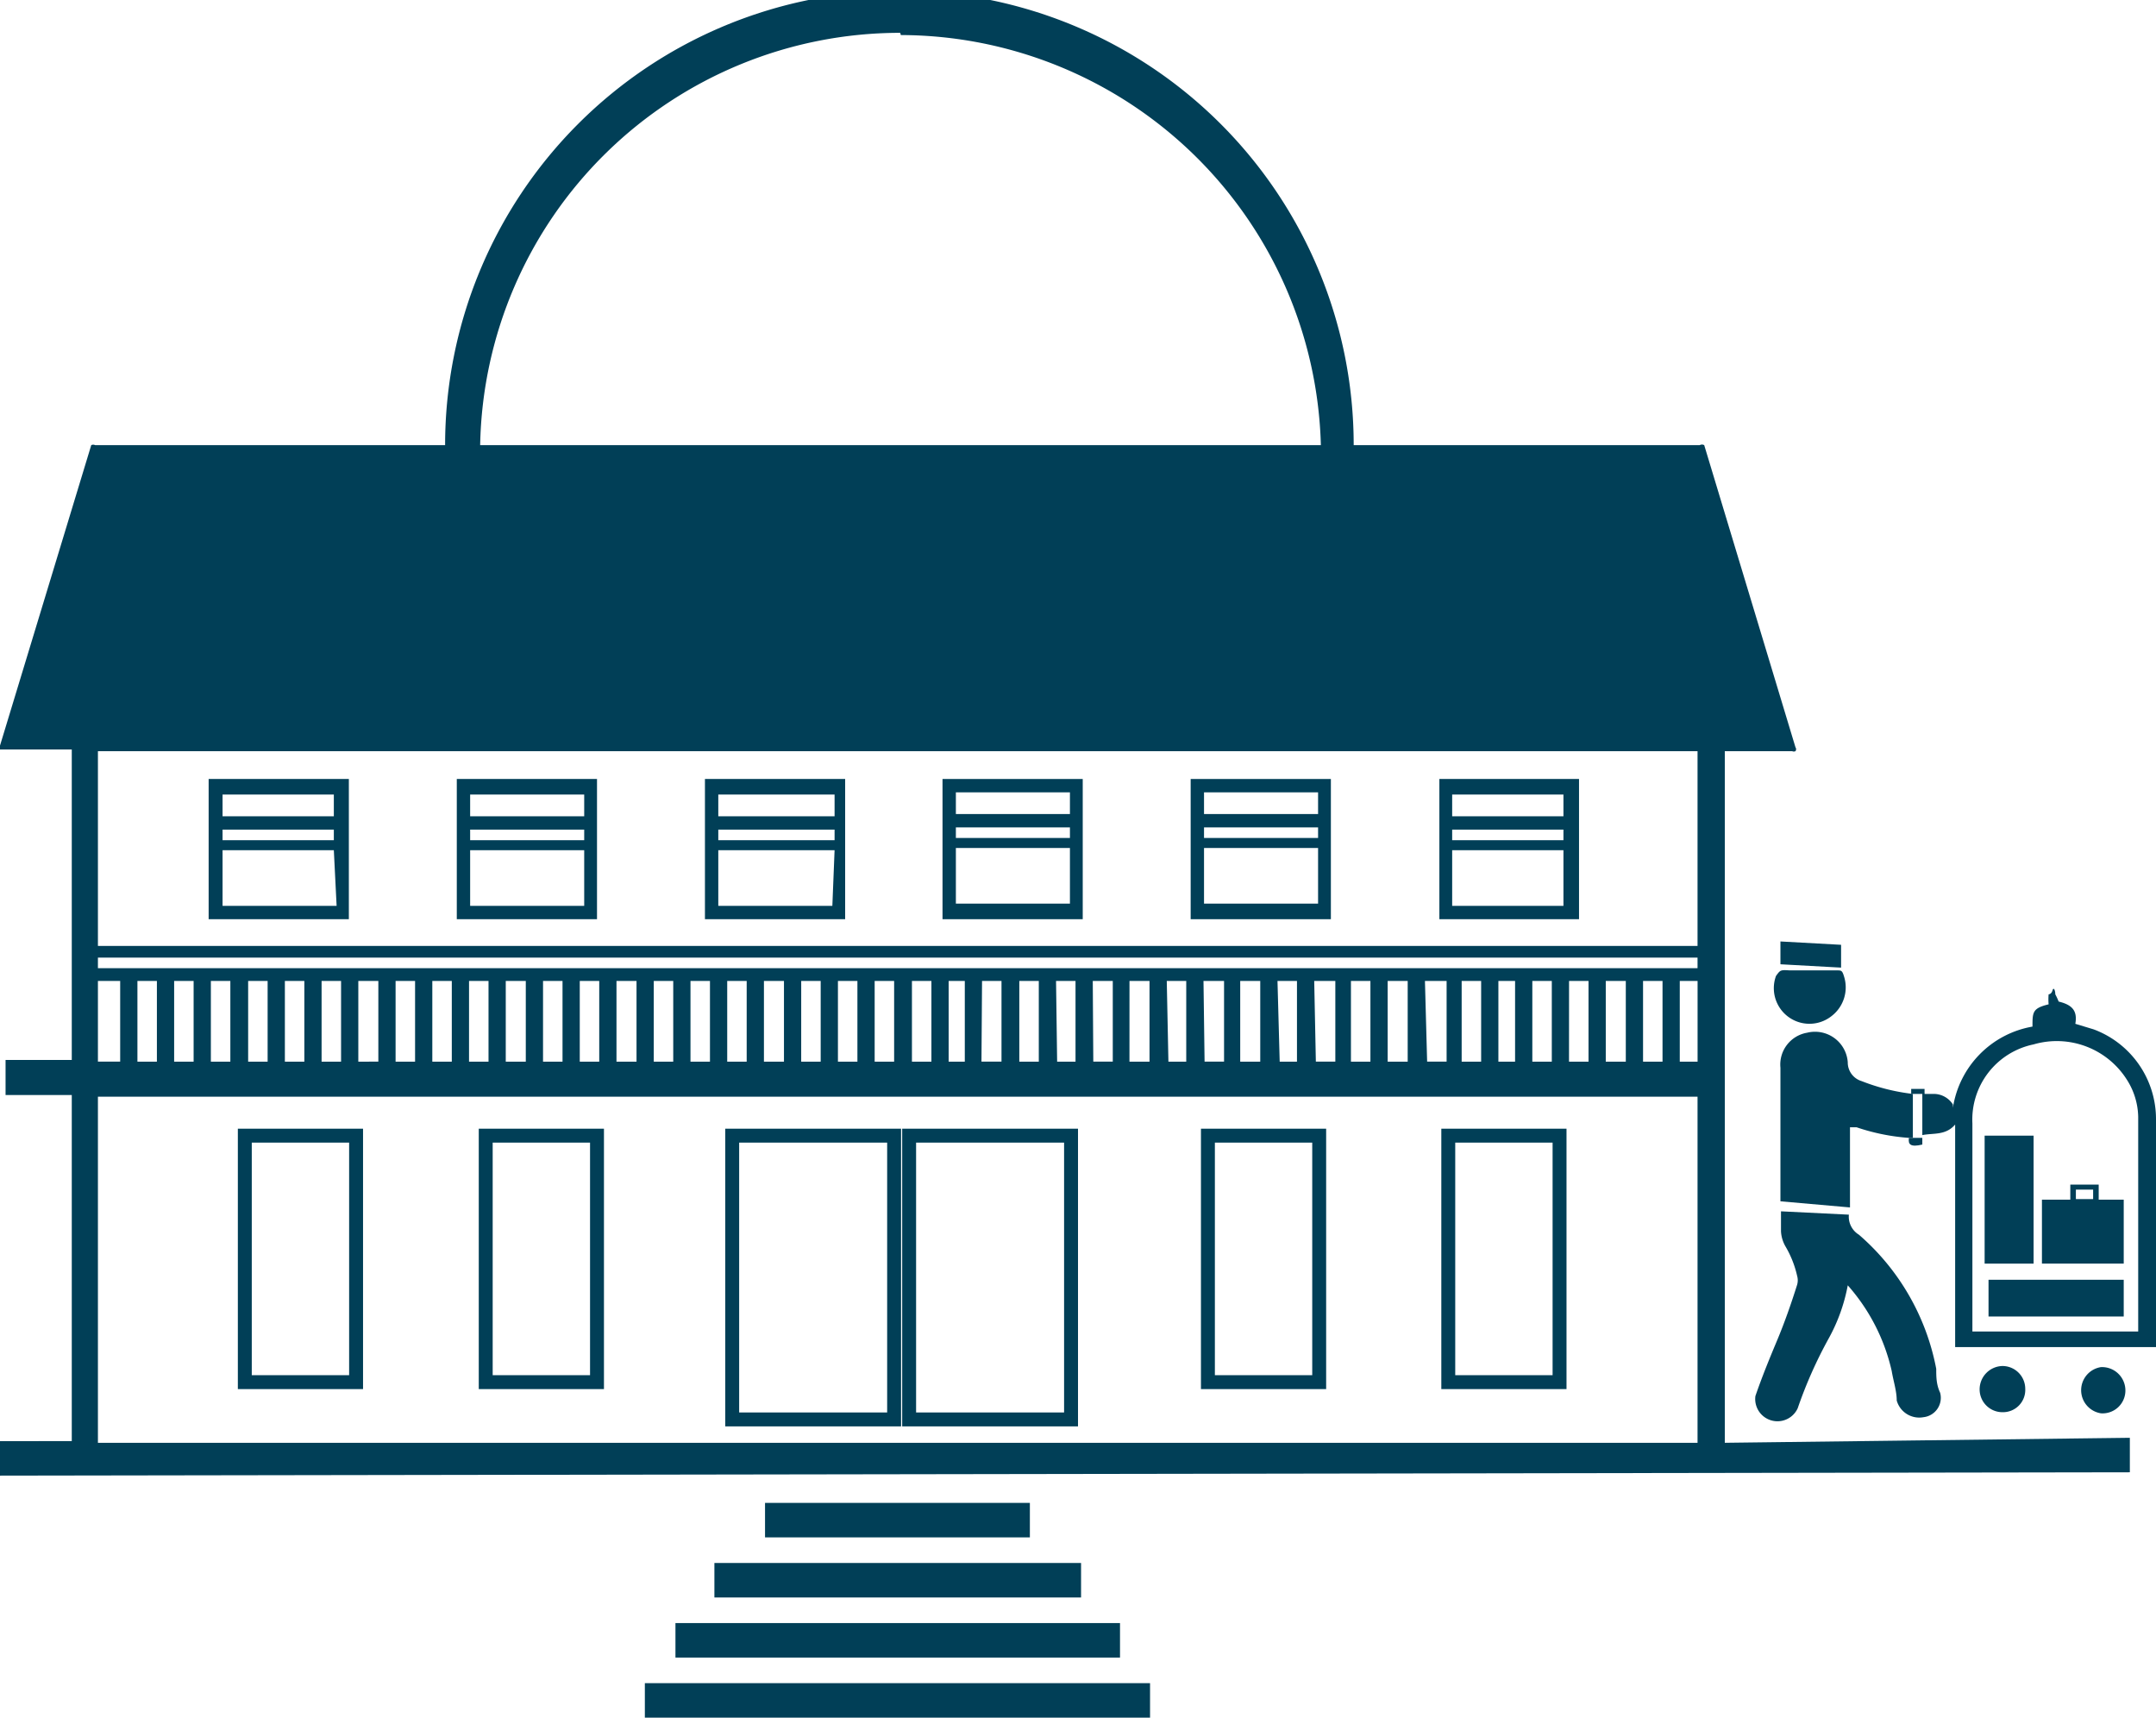 <svg xmlns="http://www.w3.org/2000/svg" viewBox="0 0 38.75 30.87"><defs><style>.cls-1{fill:#013f57;}.cls-2{fill:none;stroke:#013f57;stroke-miterlimit:10;stroke-width:0.25px;}</style></defs><g id="Layer_2" data-name="Layer 2"><g id="Layer_1-2" data-name="Layer 1"><path class="cls-1" d="M31,19.08V13.5h1.21a.07.07,0,0,0,.06,0,.06.06,0,0,0,0-.07L30.63,8a.08.08,0,0,0-.08,0H24.33A8.15,8.15,0,0,0,8,8H1.71a.08.08,0,0,0-.07,0L0,13.4a.08.08,0,0,0,0,.07l.06,0H1.29v5.58H.1v.63H1.29v6.22H0v.62l38.28-.06v-.62L31,25.93V19.08ZM1.76,17.21H30.51v.19H1.76Zm.71.42h.35v1.45H2.47Zm.66,0h.35v1.45H3.13Zm.66,0h.35v1.45H3.79Zm.67,0h.35v1.45H4.46Zm.66,0h.35v1.45H5.12Zm.66,0h.35v1.45H5.78Zm.66,0H6.8v1.45H6.44Zm.67,0h.35v1.45H7.11Zm.66,0h.35v1.45H7.77Zm.66,0h.35v1.45H8.43Zm.66,0h.36v1.45H9.09Zm.67,0h.35v1.45H9.76Zm.66,0h.35v1.45h-.35Zm.66,0h.36v1.45h-.36Zm.67,0h.35v1.45h-.35Zm.66,0h.35v1.45h-.35Zm.66,0h.35v1.45h-.35Zm.66,0h.36v1.45h-.36Zm.67,0h.35v1.45H14.4Zm.66,0h.35v1.45h-.35Zm.66,0h.35v1.45h-.35Zm.67,0h.35v1.45h-.35Zm.66,0h.29v1.45h-.29Zm.6,0H18v1.45h-.36Zm.67,0h.35v1.45h-.35Zm.66,0h.35v1.45H19Zm.66,0H20v1.45h-.35Zm.66,0h.36v1.45H20.3Zm.67,0h.35v1.45H21Zm.66,0H22v1.45h-.35Zm.66,0h.36v1.45h-.36Zm.67,0h.35v1.45H23Zm.66,0H24v1.45h-.35Zm.66,0h.35v1.45h-.35Zm.66,0h.36v1.45h-.36Zm.67,0H26v1.45h-.35Zm.66,0h.35v1.45h-.35Zm.66,0h.3v1.45h-.3Zm.61,0h.35v1.45h-.35Zm.66,0h.35v1.45H28.2Zm.66,0h.36v1.45h-.36Zm.67,0h.35v1.45h-.35Zm.66,0h.32v1.45h-.32Zm-14-17A7.57,7.57,0,0,1,23.74,8H8.63A7.55,7.55,0,0,1,16.18.59ZM30.51,13.5V17H1.76V13.5ZM1.76,17.63h.4v1.45h-.4Zm28.75,8.3H1.76V19.71H30.51Z"/><path class="cls-1" d="M6.27,14H3.75v2.52H6.27ZM6,15.1H4v-.19H6ZM4,14.28H6v.39H4Zm2.05,2H4v-1H6Z"/><path class="cls-1" d="M10.73,14H8.21v2.52h2.52ZM10.5,15.1H8.45v-.19H10.5Zm-2.05-.82H10.5v.39H8.45Zm2.05,2H8.45v-1H10.5Z"/><path class="cls-1" d="M15.19,14H12.67v2.52h2.52ZM12.91,15.1v-.19H15v.19Zm0-.82H15v.39H12.91Zm2.05,2H12.91v-1H15Z"/><rect class="cls-2" x="13.16" y="20.41" width="2.91" height="5.1"/><rect class="cls-2" x="16.34" y="20.41" width="2.91" height="5.1"/><rect class="cls-2" x="8.73" y="20.41" width="2" height="4.43"/><rect class="cls-2" x="21.71" y="20.41" width="2" height="4.43"/><rect class="cls-2" x="26.03" y="20.41" width="2" height="4.43"/><rect class="cls-2" x="4.4" y="20.41" width="2" height="4.43"/><path class="cls-1" d="M19.46,14H16.94v2.52h2.52Zm-.23,1.06H17.18v-.19h2.05Zm-2.05-.82h2.05v.39H17.18Zm2.05,2H17.18v-1h2.05Z"/><path class="cls-1" d="M23.92,14H21.4v2.52h2.52Zm-.23,1.06H21.64v-.19h2.05Zm-2.05-.82h2.05v.39H21.64Zm2.05,2H21.64v-1h2.05Z"/><path class="cls-1" d="M28.38,14H25.87v2.52h2.51ZM26.1,15.1v-.19h2v.19Zm0-.82h2v.39h-2Zm2,2h-2v-1h2Z"/><rect class="cls-1" x="11.59" y="30.25" width="9.08" height="0.62"/><rect class="cls-1" x="12.14" y="29.17" width="7.99" height="0.62"/><rect class="cls-1" x="12.84" y="28.09" width="6.59" height="0.62"/><rect class="cls-1" x="13.75" y="27.01" width="4.76" height="0.62"/><path class="cls-1" d="M33.21,23.1a3.17,3.17,0,0,1-.34.95,7.92,7.92,0,0,0-.56,1.26.4.4,0,0,1-.76-.22c.12-.35.26-.69.39-1s.25-.65.36-1a.29.29,0,0,0,0-.16,1.83,1.83,0,0,0-.21-.53.61.61,0,0,1-.08-.27c0-.11,0-.23,0-.36l1.22.06s0,0,0,0a.38.38,0,0,0,.18.36,4.23,4.23,0,0,1,1.39,2.41c0,.14,0,.28.07.43a.35.35,0,0,1-.3.44.42.42,0,0,1-.48-.3c0-.17-.06-.35-.09-.53A3.48,3.48,0,0,0,33.21,23.1Z"/><path class="cls-1" d="M34.59,19.66l.18,0a.41.41,0,0,1,.33.19l0,.06h0a1.75,1.75,0,0,1,1.43-1.46c0-.26,0-.33.29-.4a1.08,1.08,0,0,1,0-.18s.05,0,.07-.07.05,0,.05.07A1.09,1.09,0,0,1,37,18c.25.06.34.17.3.4l.33.1a1.72,1.72,0,0,1,1.12,1.61v4.1H35.14v-4c-.17.2-.39.15-.59.19h0l0-.81Zm3.84,4.27V20.07a1.28,1.28,0,0,0-.2-.66,1.49,1.49,0,0,0-1.68-.64,1.38,1.38,0,0,0-1.1,1.42v3.74Z"/><path class="cls-1" d="M34.31,20.45a3.74,3.74,0,0,1-.94-.19l-.12,0v1.44L32,21.59v-.1l0-1.86c0-.15,0-.29,0-.44a.58.58,0,0,1,.48-.63.59.59,0,0,1,.73.53.35.35,0,0,0,.25.34,3.65,3.65,0,0,0,.92.23h0l0,.79Z"/><path class="cls-1" d="M32.17,17.44l.85,0c.07,0,.09,0,.12.1a.65.65,0,0,1-.22.72.64.64,0,0,1-1-.72C32,17.43,32,17.43,32.17,17.44Z"/><path class="cls-1" d="M36,25.38a.41.41,0,0,1-.42-.41.42.42,0,0,1,.41-.42.41.41,0,0,1,.41.41A.4.4,0,0,1,36,25.38Z"/><path class="cls-1" d="M38.2,25a.41.41,0,0,1-.44.4.42.42,0,0,1,0-.83A.42.42,0,0,1,38.2,25Z"/><path class="cls-1" d="M32,17.33v-.41l1.09.06v.41Z"/><path class="cls-1" d="M34.55,20.47v.1c-.21.05-.26,0-.24-.12h0l.24,0Z"/><path class="cls-1" d="M34.35,19.66v-.09h.24v.09h-.24Z"/><path class="cls-1" d="M35.67,20.41h.88v2.3h-.88Z"/><path class="cls-1" d="M36.7,21.56h.51v-.27h.51v.27h.45v1.15H36.7Zm.92-.18h-.31v.17h.31Z"/><path class="cls-1" d="M38.17,23.66H35.74V23h2.43Z"/></g></g></svg>